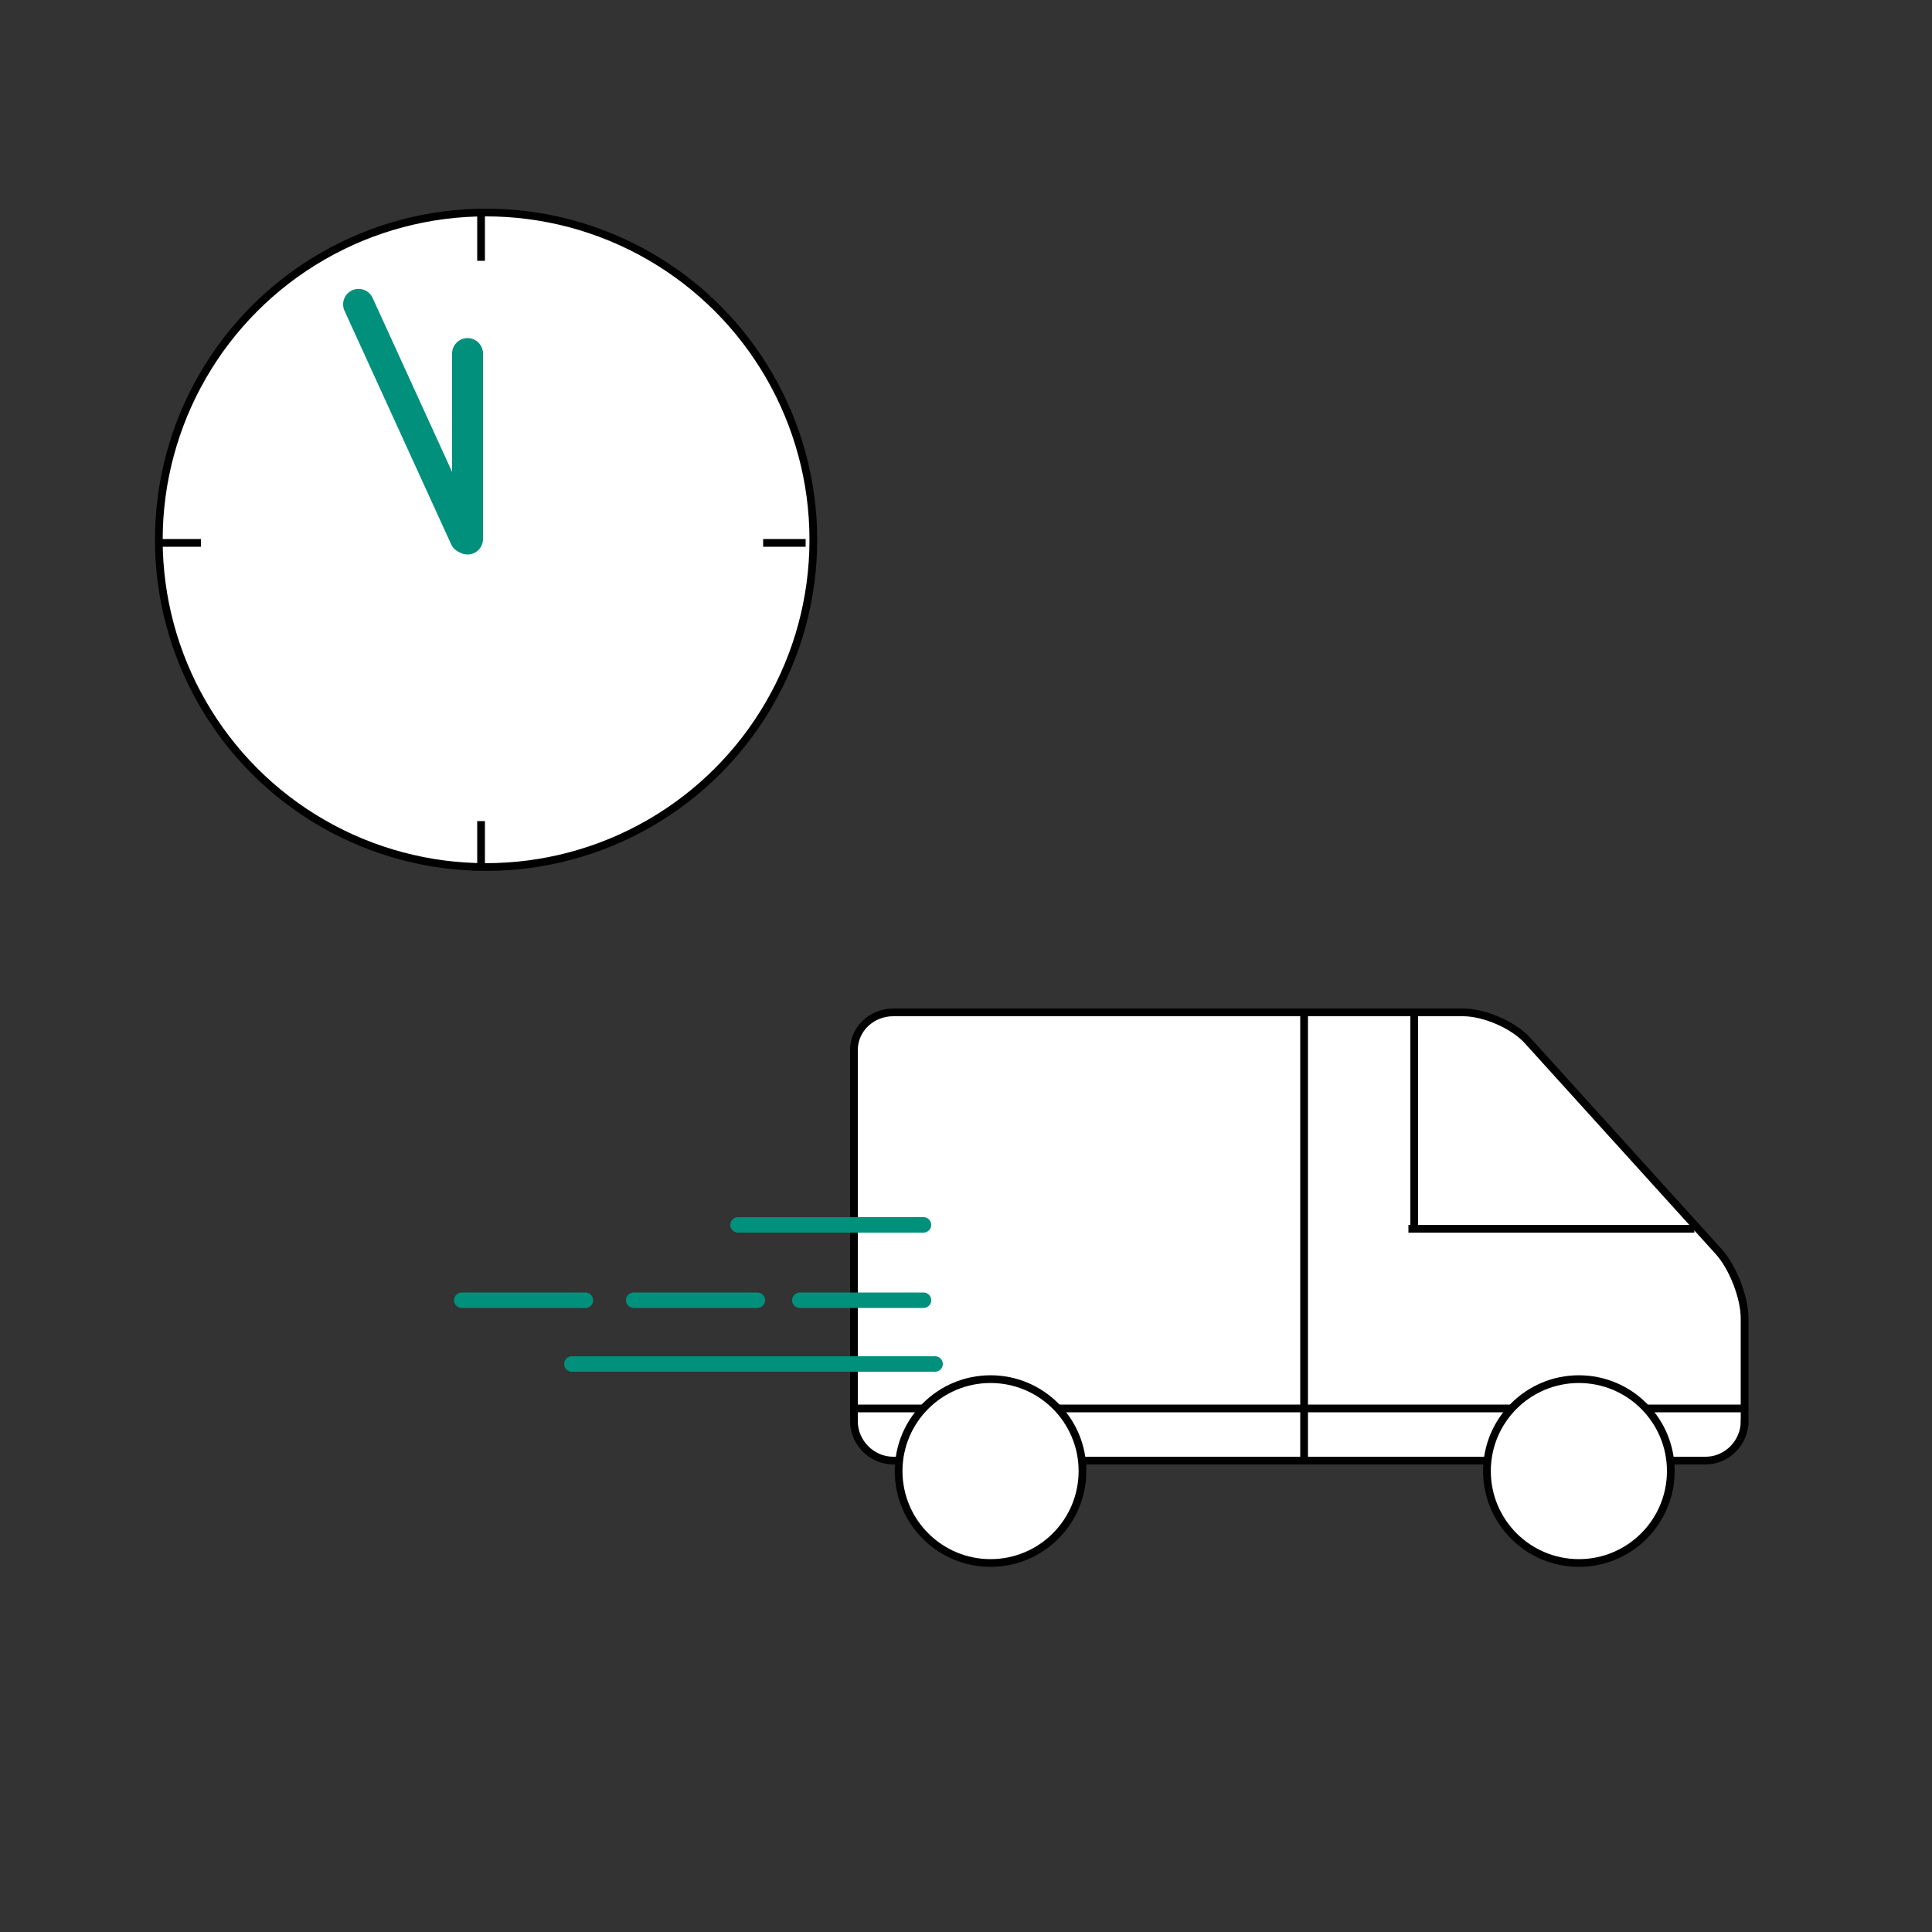 <?xml version="1.0" encoding="utf-8"?>
<!-- Generator: Adobe Illustrator 16.0.3, SVG Export Plug-In . SVG Version: 6.00 Build 0)  -->
<!DOCTYPE svg PUBLIC "-//W3C//DTD SVG 1.1//EN" "http://www.w3.org/Graphics/SVG/1.1/DTD/svg11.dtd">
<svg version="1.1" xmlns="http://www.w3.org/2000/svg" xmlns:xlink="http://www.w3.org/1999/xlink" x="0px" y="0px" width="1000px"
	 height="1000px" viewBox="0 0 1000 1000" enable-background="new 0 0 1000 1000" xml:space="preserve">
<rect x="0" y="0" width="1000" height="1000" fill="#333333" stroke="none"/>
<g id="Hintergrund_QUARDAT" display="none">
</g>
<g id="Hintergrund_KREIS" display="none">
</g>
<g id="Inhalt">
	<g>
		
			<circle fill="#FFFFFF" stroke="#000000" stroke-width="4" stroke-linecap="round" stroke-miterlimit="10" cx="251.594" cy="279.387" r="169.388"/>
		
			<line fill="#FFFFFF" stroke="#00907C" stroke-width="16" stroke-linecap="round" stroke-miterlimit="10" x1="242" y1="279" x2="242" y2="183"/>
		<line fill="#FFFFFF" stroke="#000000" stroke-width="4" stroke-miterlimit="10" x1="249" y1="448" x2="249" y2="425"/>
		<line fill="#FFFFFF" stroke="#000000" stroke-width="4" stroke-miterlimit="10" x1="249" y1="135" x2="249" y2="112"/>
		<line fill="#FFFFFF" stroke="#000000" stroke-width="4" stroke-miterlimit="10" x1="417" y1="281" x2="395" y2="281"/>
		<line fill="#FFFFFF" stroke="#000000" stroke-width="4" stroke-miterlimit="10" x1="104" y1="281" x2="81" y2="281"/>
		
			<line fill="#FFFFFF" stroke="#00907C" stroke-width="16" stroke-linecap="round" stroke-miterlimit="10" x1="240.788" y1="278.387" x2="185.595" y2="157.531"/>
	</g>
	<g>
		<g>
			<path fill="#FFFFFF" d="M903,735.711c0,11-9.129,20.289-20.129,20.289H462.289c-11,0-20.289-9.289-20.289-20.289V543.516
				c0-11,9.289-19.516,20.289-19.516h294.969c11,0,26.036,6.434,33.413,14.593l98.852,109.142
				c7.377,8.16,13.478,23.714,13.478,34.714V735.711z"/>
			<path fill="none" stroke="#000000" stroke-width="4" stroke-miterlimit="10" d="M903,735.711c0,11-9.129,20.289-20.129,20.289
				H462.289c-11,0-20.289-9.289-20.289-20.289V543.516c0-11,9.289-19.516,20.289-19.516h294.969c11,0,26.036,6.434,33.413,14.593
				l98.852,109.142c7.377,8.16,13.478,23.714,13.478,34.714V735.711z"/>
		</g>
		<line fill="#FFFFFF" stroke="#000000" stroke-width="4" stroke-miterlimit="10" x1="675" y1="524" x2="675" y2="756"/>
		<line fill="#FFFFFF" stroke="#000000" stroke-width="4" stroke-miterlimit="10" x1="732" y1="524" x2="732" y2="636"/>
		<line fill="#FFFFFF" stroke="#000000" stroke-width="4" stroke-miterlimit="10" x1="729" y1="636" x2="877" y2="636"/>
		
			<line fill="#FFFFFF" stroke="#000000" stroke-width="4" stroke-linecap="round" stroke-miterlimit="10" x1="444" y1="729" x2="903" y2="729"/>
		<circle fill="#FFFFFF" stroke="#000000" stroke-width="4" stroke-miterlimit="10" cx="512.708" cy="761.421" r="47.581"/>
		<circle fill="#FFFFFF" stroke="#000000" stroke-width="4" stroke-miterlimit="10" cx="817.225" cy="761.421" r="47.581"/>
	</g>
	
		<line fill="none" stroke="#00907C" stroke-width="8" stroke-linecap="round" stroke-miterlimit="10" x1="382" y1="634" x2="478" y2="634"/>
	
		<line fill="none" stroke="#00907C" stroke-width="8" stroke-linecap="round" stroke-miterlimit="10" x1="414" y1="673" x2="478" y2="673"/>
	
		<line fill="none" stroke="#00907C" stroke-width="8" stroke-linecap="round" stroke-miterlimit="10" x1="328" y1="673" x2="392" y2="673"/>
	
		<line fill="none" stroke="#00907C" stroke-width="8" stroke-linecap="round" stroke-miterlimit="10" x1="239" y1="673" x2="303" y2="673"/>
	
		<line fill="none" stroke="#00907C" stroke-width="8" stroke-linecap="round" stroke-miterlimit="10" x1="296" y1="706" x2="484" y2="706"/>
</g>
</svg>
